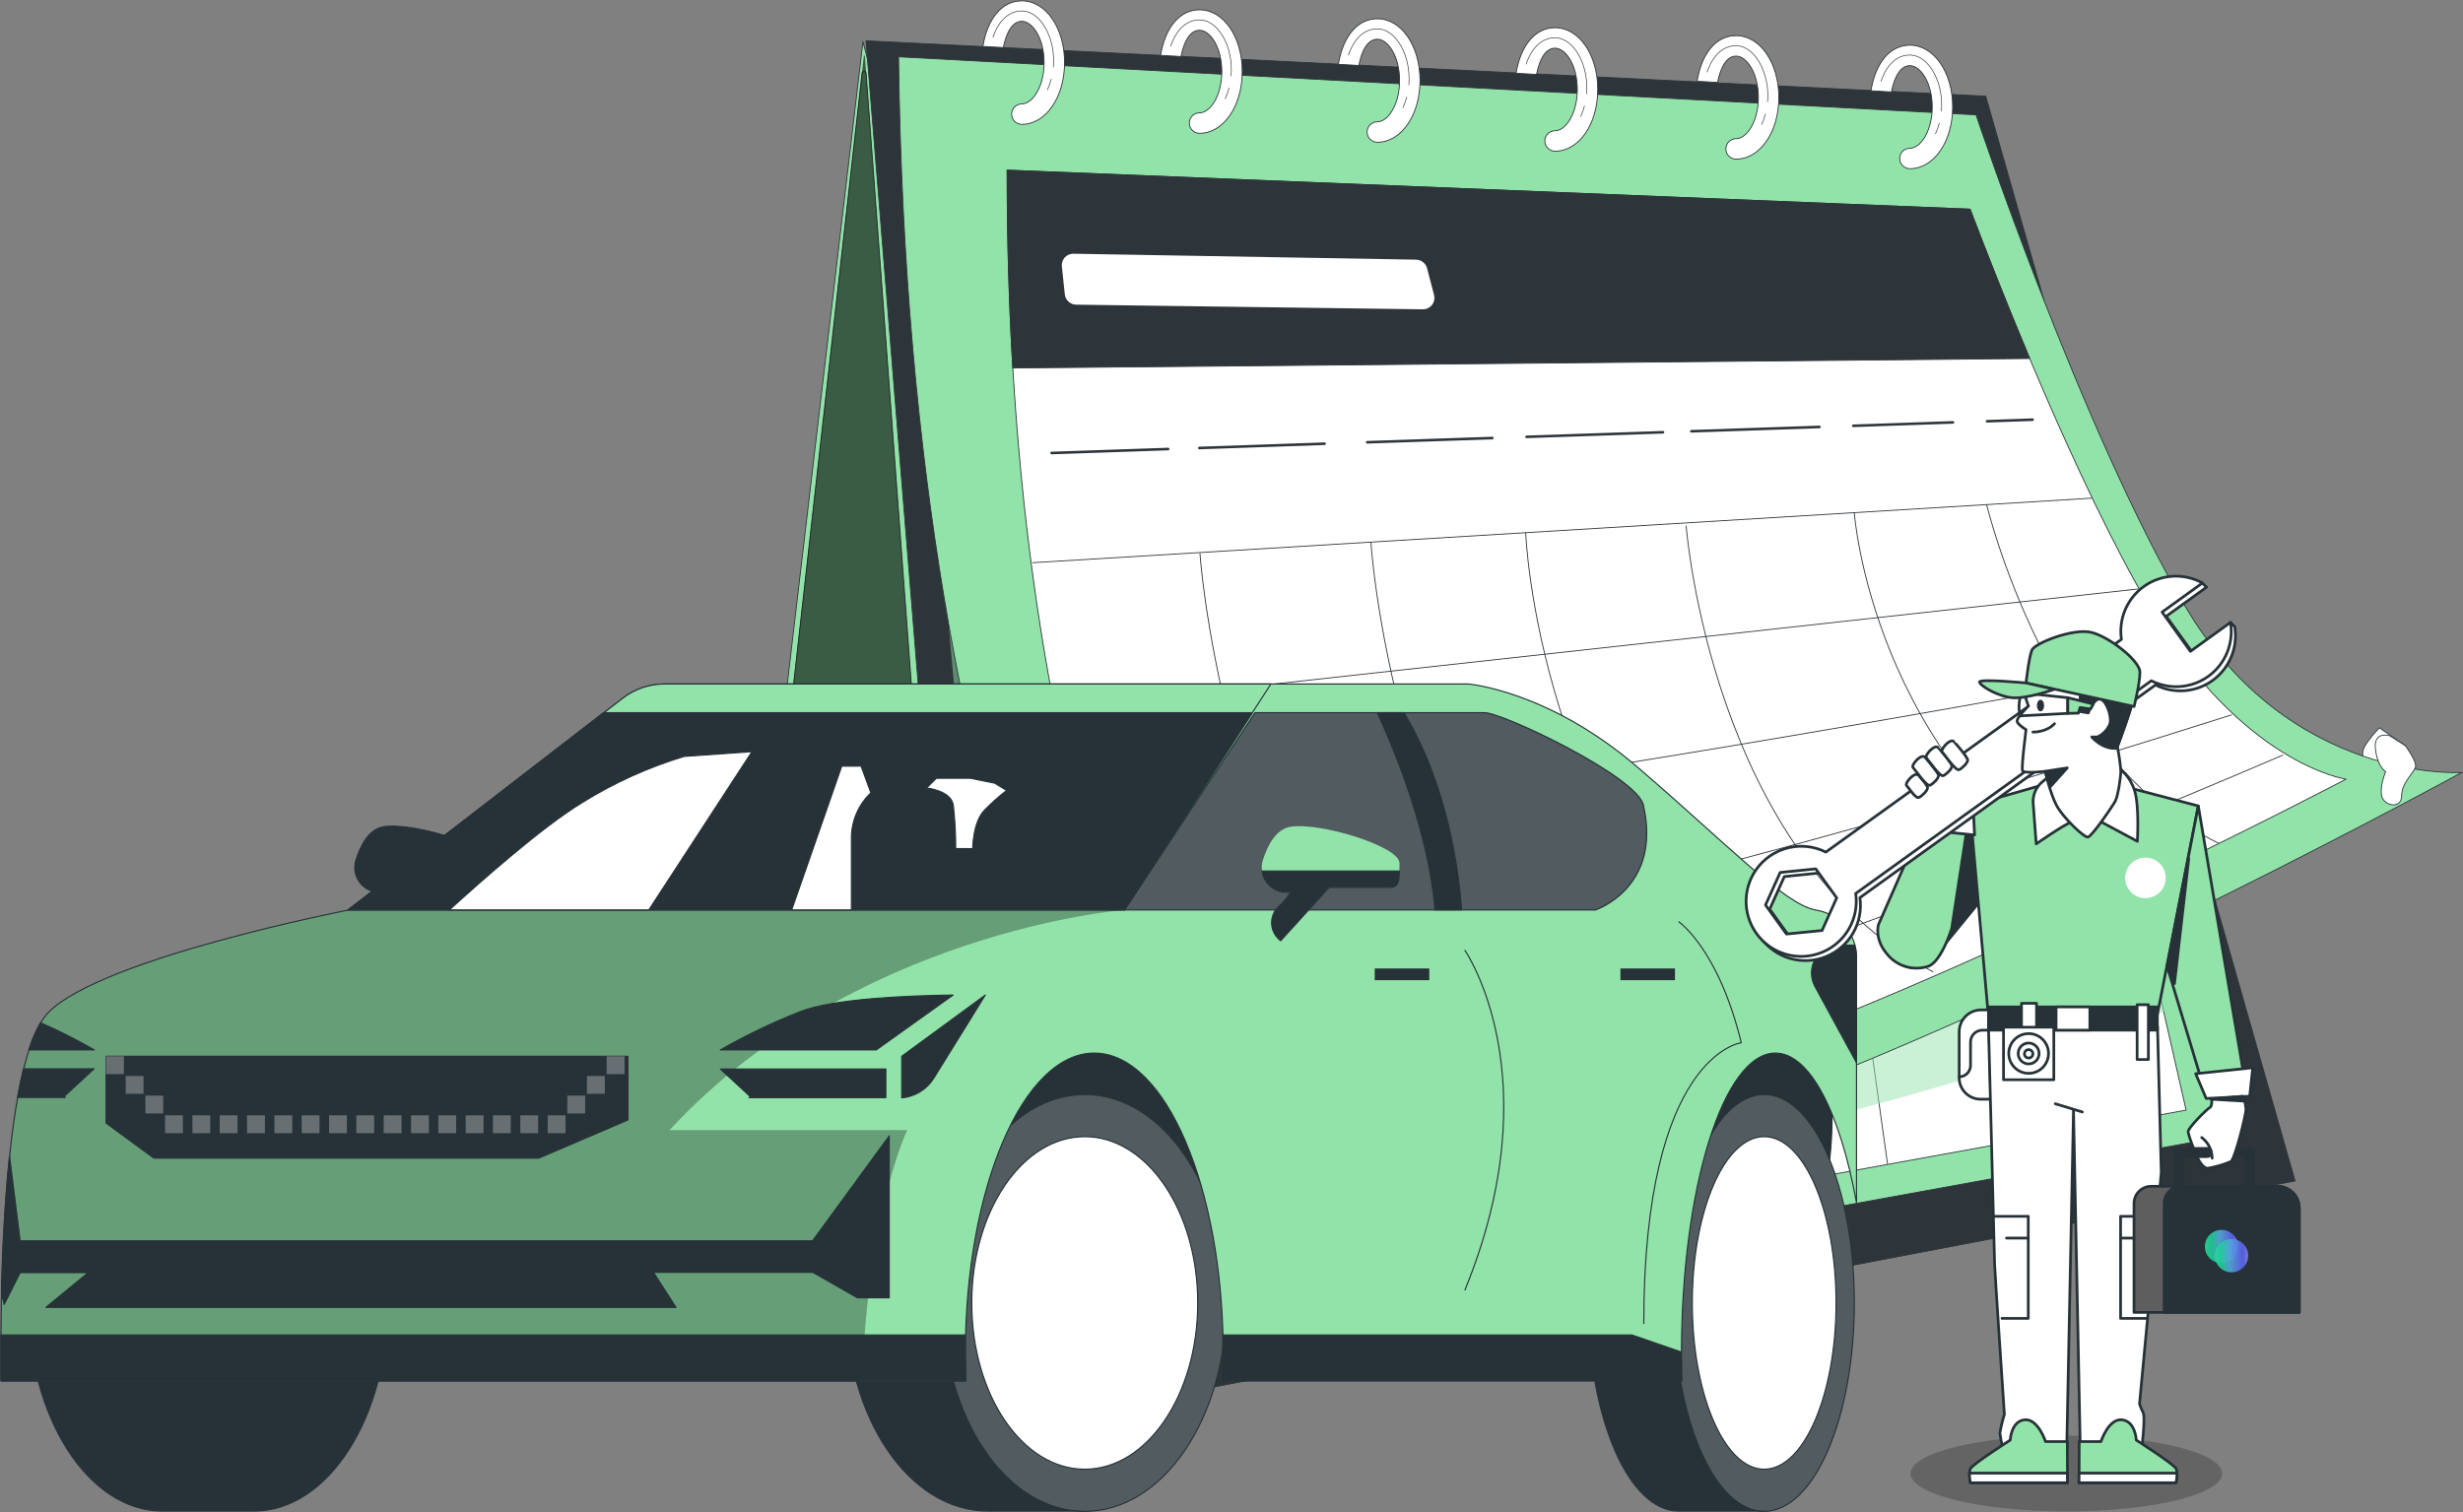 <svg width="2855" height="1753" viewBox="0 0 2855 1753" fill="none" xmlns="http://www.w3.org/2000/svg">
<rect x="0" y="0" width="2855" height="1753" fill="#808080" stroke="none"/>
<path d="M1000.29 48.192L829.069 1502.5C828.836 1504.59 829.196 1506.71 830.108 1508.61C831.019 1510.51 832.445 1512.12 834.223 1513.25C836.002 1514.38 838.062 1514.98 840.169 1515C842.276 1515.02 844.346 1514.45 846.143 1513.35L956.179 1445.64C962.711 1441.59 970.558 1440.24 978.068 1441.87C985.578 1443.49 992.163 1447.97 996.435 1454.36L1134.69 1659.9L1192.38 795.266L1000.29 48.192Z" fill="#92E3A9" stroke="#2E353A" stroke-linecap="round" stroke-linejoin="round"/>
<path d="M999.222 84.772L844.483 1466.16C844.149 1469.14 844.692 1472.15 846.046 1474.83C847.4 1477.51 849.506 1479.73 852.105 1481.23C854.705 1482.73 857.685 1483.43 860.681 1483.26C863.676 1483.09 866.557 1482.05 868.969 1480.27L949.421 1420.98C953.605 1417.88 958.377 1415.68 963.444 1414.49C968.511 1413.3 973.767 1413.16 978.889 1414.08C984.012 1415 988.894 1416.95 993.236 1419.82C997.579 1422.68 1001.29 1426.41 1004.14 1430.76L1098.29 1574.47C1099.31 1576.07 1100.84 1577.28 1102.62 1577.91C1104.41 1578.53 1106.36 1578.55 1108.15 1577.94C1109.95 1577.33 1111.49 1576.14 1112.53 1574.56C1113.56 1572.97 1114.04 1571.08 1113.88 1569.2L1003.96 84.832C1003.85 84.291 1003.56 83.806 1003.13 83.456C1002.7 83.106 1002.17 82.911 1001.62 82.904C1001.06 82.897 1000.53 83.078 1000.09 83.418C999.656 83.757 999.35 84.235 999.222 84.772V84.772Z" fill="#92E3A9" stroke="#2E353A" stroke-linecap="round" stroke-linejoin="round"/>
<path opacity="0.6" d="M1001.36 64.733L844.365 1466.04C844.03 1469.02 844.573 1472.03 845.927 1474.71C847.281 1477.39 849.387 1479.61 851.987 1481.11C854.586 1482.61 857.567 1483.32 860.562 1483.14C863.557 1482.97 866.438 1481.93 868.85 1480.15L949.302 1420.86C953.486 1417.77 958.258 1415.56 963.325 1414.37C968.392 1413.19 973.648 1413.05 978.771 1413.96C983.894 1414.88 988.776 1416.83 993.118 1419.7C997.46 1422.57 1001.17 1426.29 1004.02 1430.64L1098.17 1574.35C1099.19 1575.95 1100.72 1577.16 1102.5 1577.79C1104.29 1578.42 1106.24 1578.43 1108.03 1577.82C1109.83 1577.21 1111.37 1576.02 1112.41 1574.44C1113.45 1572.85 1113.92 1570.97 1113.76 1569.08L1002.48 64.733C1002.44 64.615 1002.37 64.511 1002.27 64.438C1002.17 64.365 1002.04 64.326 1001.92 64.326C1001.79 64.326 1001.67 64.365 1001.57 64.438C1001.47 64.511 1001.4 64.615 1001.36 64.733V64.733Z" fill="black"/>
<path d="M972.72 1413.27C978.949 1413.38 985.056 1415.01 990.512 1418.02C995.967 1421.02 1000.61 1425.32 1004.02 1430.52L1098.17 1574.24C1099.19 1575.83 1100.72 1577.04 1102.5 1577.67C1104.29 1578.3 1106.24 1578.31 1108.03 1577.7C1109.83 1577.09 1111.37 1575.9 1112.41 1574.32C1113.44 1572.73 1113.92 1570.85 1113.76 1568.96L1100.31 1387.3L970.705 1412.68C971.393 1412.81 972.068 1413.01 972.72 1413.27V1413.27Z" fill="#92E3A9" stroke="#2E353A" stroke-linecap="round" stroke-linejoin="round"/>
<path opacity="0.3" d="M972.72 1413.27C978.949 1413.38 985.056 1415.01 990.512 1418.02C995.967 1421.02 1000.61 1425.32 1004.02 1430.52L1098.17 1574.24C1099.19 1575.83 1100.72 1577.04 1102.5 1577.67C1104.29 1578.3 1106.24 1578.31 1108.03 1577.7C1109.83 1577.09 1111.37 1575.9 1112.41 1574.32C1113.44 1572.73 1113.92 1570.85 1113.76 1568.96L1100.31 1387.3L970.705 1412.68C971.393 1412.81 972.068 1413.01 972.72 1413.27V1413.27Z" fill="black"/>
<path d="M1003.79 47.303L1134.63 1659.9L2660.38 1369.16L2301.81 111.511L1003.79 47.303Z" fill="#2E353A" stroke="#2E353A" stroke-linecap="round" stroke-linejoin="round"/>
<path d="M1074.52 82.104L1164.39 1574.65L2599.14 1313.79L2296.71 154.197L1074.52 82.104Z" fill="#92E3A9" stroke="#2E353A" stroke-linecap="round" stroke-linejoin="round"/>
<path d="M1162.2 816.609L1230.44 1524.08L2534.04 1287.05L2412.92 755.306L1162.2 816.609Z" fill="white" stroke="#2E353A" stroke-linecap="round" stroke-linejoin="round"/>
<path d="M1413.81 1488.86L1392.17 1261.62" stroke="#2E353A" stroke-linecap="round" stroke-linejoin="round"/>
<path d="M1613.31 1453.7L1592.45 1264.28" stroke="#2E353A" stroke-linecap="round" stroke-linejoin="round"/>
<path d="M1808.9 1415.82L1784.54 1264.28" stroke="#2E353A" stroke-linecap="round" stroke-linejoin="round"/>
<path d="M2010.42 1381.26L1981.43 1200.61" stroke="#2E353A" stroke-linecap="round" stroke-linejoin="round"/>
<path d="M2187.92 1349.24L2163.2 1172.92" stroke="#2E353A" stroke-linecap="round" stroke-linejoin="round"/>
<path d="M2358.13 1317.76L2321.32 1105.75" stroke="#2E353A" stroke-linecap="round" stroke-linejoin="round"/>
<path d="M2758.14 843.822C2758.14 843.822 2740 862.082 2738.82 871.568C2737.63 881.054 2747.12 909.63 2747.12 909.63L2775.69 914.373L2788.26 864.691L2758.14 843.822Z" fill="white" stroke="#2E353A" stroke-linecap="round" stroke-linejoin="round"/>
<g style="mix-blend-mode:multiply" opacity="0.49">
<path d="M1081.75 494.444C1081.75 494.444 1111.87 927.89 1139.55 1085.95C1167.24 1244.01 1218.58 1480.56 1218.58 1480.56C1218.58 1480.56 2107.89 1342.9 2546.61 1157.09L2511.04 987.177L1081.75 494.444Z" fill="#92E3A9"/>
</g>
<path d="M1041.55 65.86L2290.55 133.15C2290.55 133.15 2412.15 497.468 2533.15 703.193C2654.15 908.918 2853.71 895.52 2853.71 895.52C2853.71 895.52 2396.02 1145.77 2039.53 1278.99C1668.51 1417.54 1346.76 1442.44 1346.76 1442.44C1346.76 1442.44 1053.71 1042.14 1041.55 65.86Z" fill="#92E3A9" stroke="#2E353A" stroke-linecap="round" stroke-linejoin="round"/>
<path d="M1184.55 1C1161.37 1 1144.59 21.573 1139.32 53.825L1163.03 55.129C1166.71 36.513 1174 24.715 1184.49 24.715C1196.71 24.715 1210.28 44.339 1210.28 72.559C1210.28 100.78 1196.71 120.463 1184.49 120.463C1181.35 120.463 1178.33 121.712 1176.11 123.936C1173.88 126.16 1172.64 129.176 1172.64 132.32C1172.64 135.465 1173.88 138.481 1176.11 140.705C1178.33 142.928 1181.35 144.178 1184.49 144.178C1212.24 144.178 1234 112.696 1234 72.559C1234 32.422 1212.3 1 1184.55 1Z" fill="white" stroke="#2E353A" stroke-miterlimit="10"/>
<path d="M1218.58 91.768C1217.45 95.949 1215.98 100.033 1214.2 103.981" stroke="#2E353A" stroke-width="0.75" stroke-linecap="round" stroke-linejoin="round"/>
<path d="M1151.06 43.153C1151.06 43.153 1159.95 11.02 1186.21 12.798C1206.84 14.221 1223.86 44.872 1221.01 77.658" stroke="#2E353A" stroke-width="0.75" stroke-linecap="round" stroke-linejoin="round"/>
<path d="M1390.51 11.375C1367.33 11.375 1350.56 31.948 1345.28 64.2L1368.99 65.504C1372.67 46.888 1379.96 35.09 1390.46 35.09C1402.67 35.09 1416.25 54.714 1416.25 82.934C1416.25 111.155 1402.67 130.838 1390.46 130.838C1387.31 130.838 1384.29 132.087 1382.07 134.311C1379.85 136.535 1378.6 139.551 1378.6 142.696C1378.6 145.84 1379.85 148.856 1382.07 151.08C1384.29 153.304 1387.31 154.553 1390.46 154.553C1418.2 154.553 1439.96 123.072 1439.96 82.934C1439.96 42.797 1418.32 11.375 1390.51 11.375Z" fill="white" stroke="#2E353A" stroke-miterlimit="10"/>
<path d="M1424.6 102.143C1423.47 106.324 1422 110.408 1420.22 114.356" stroke="#2E353A" stroke-width="0.75" stroke-linecap="round" stroke-linejoin="round"/>
<path d="M1357.08 53.528C1357.08 53.528 1365.97 21.395 1392.23 23.173C1412.87 24.596 1429.88 55.248 1427.04 88.033" stroke="#2E353A" stroke-width="0.75" stroke-linecap="round" stroke-linejoin="round"/>
<path d="M1596.6 21.75C1573.41 21.75 1556.64 42.323 1551.36 74.575L1575.07 75.879C1578.75 57.263 1586.04 45.465 1596.54 45.465C1608.75 45.465 1622.33 65.089 1622.33 93.309C1622.33 121.53 1608.75 141.213 1596.54 141.213C1593.39 141.213 1590.38 142.463 1588.15 144.686C1585.93 146.91 1584.68 149.926 1584.68 153.071C1584.68 156.215 1585.93 159.231 1588.15 161.455C1590.38 163.679 1593.39 164.928 1596.54 164.928C1624.28 164.928 1646.04 133.447 1646.04 93.309C1646.04 53.172 1624.34 21.75 1596.6 21.75Z" fill="white" stroke="#2E353A" stroke-miterlimit="10"/>
<path d="M1630.63 112.519C1629.49 116.7 1628.02 120.784 1626.24 124.732" stroke="#2E353A" stroke-width="0.75" stroke-linecap="round" stroke-linejoin="round"/>
<path d="M1563.1 63.903C1563.1 63.903 1571.99 31.77 1598.26 33.548C1618.89 34.971 1635.9 65.623 1633.06 98.408" stroke="#2E353A" stroke-width="0.75" stroke-linecap="round" stroke-linejoin="round"/>
<path d="M1802.62 32.126C1779.44 32.126 1762.66 52.698 1757.38 84.95L1781.1 86.254C1784.77 67.638 1792.06 55.84 1802.56 55.84C1814.77 55.84 1828.35 75.464 1828.35 103.685C1828.35 131.905 1814.77 151.589 1802.56 151.589C1799.41 151.589 1796.4 152.838 1794.17 155.061C1791.95 157.285 1790.7 160.301 1790.7 163.446C1790.7 166.591 1791.95 169.607 1794.17 171.83C1796.4 174.054 1799.41 175.303 1802.56 175.303C1830.3 175.303 1852.06 143.822 1852.06 103.685C1852.06 63.548 1830.36 32.126 1802.62 32.126Z" fill="white" stroke="#2E353A" stroke-miterlimit="10"/>
<path d="M1836.65 122.894C1835.51 127.075 1834.05 131.159 1832.26 135.107" stroke="#2E353A" stroke-width="0.75" stroke-linecap="round" stroke-linejoin="round"/>
<path d="M1769.12 74.279C1769.12 74.279 1778.01 42.145 1804.28 43.924C1824.91 45.347 1841.92 75.998 1839.08 108.783" stroke="#2E353A" stroke-width="0.75" stroke-linecap="round" stroke-linejoin="round"/>
<path d="M2012.37 41.315C1989.19 41.315 1972.41 61.888 1967.2 94.199L1990.91 95.503C1994.65 76.887 2001.94 65.03 2012.37 65.03C2024.59 65.03 2038.22 84.713 2038.22 112.934C2038.22 141.154 2024.59 160.778 2012.37 160.778C2009.23 160.778 2006.21 162.027 2003.99 164.251C2001.77 166.475 2000.52 169.491 2000.52 172.635C2000.52 175.78 2001.77 178.796 2003.99 181.02C2006.21 183.243 2009.23 184.493 2012.37 184.493C2040.18 184.493 2061.94 153.071 2061.94 112.934C2061.94 72.796 2040.18 41.315 2012.37 41.315Z" fill="white" stroke="#2E353A" stroke-miterlimit="10"/>
<path d="M2046.4 132.142C2045.28 136.307 2043.81 140.372 2042.02 144.296" stroke="#2E353A" stroke-width="0.75" stroke-linecap="round" stroke-linejoin="round"/>
<path d="M1978.88 83.527C1978.88 83.527 1987.83 51.334 2014.03 53.113C2034.73 54.536 2051.68 85.247 2048.89 118.032" stroke="#2E353A" stroke-width="0.75" stroke-linecap="round" stroke-linejoin="round"/>
<path d="M2213.89 52.402C2190.71 52.402 2173.93 72.974 2168.71 105.226L2192.43 106.59C2196.16 87.974 2203.46 76.117 2213.89 76.117C2226.1 76.117 2239.74 95.8 2239.74 123.961C2239.74 152.122 2226.1 171.865 2213.89 171.865C2210.75 171.865 2207.73 173.114 2205.51 175.338C2203.28 177.561 2202.03 180.577 2202.03 183.722C2202.03 186.867 2203.28 189.883 2205.51 192.106C2207.73 194.33 2210.75 195.579 2213.89 195.579C2241.7 195.579 2263.45 164.098 2263.45 123.961C2263.45 83.824 2241.7 52.402 2213.89 52.402Z" fill="white" stroke="#2E353A" stroke-miterlimit="10"/>
<path d="M2247.92 142.873C2246.8 147.06 2245.34 151.146 2243.53 155.086" stroke="#2E353A" stroke-width="0.75" stroke-linecap="round" stroke-linejoin="round"/>
<path d="M2180.39 94.317C2180.39 94.317 2189.35 62.125 2215.55 63.903C2236.24 65.326 2253.2 95.978 2250.41 128.763" stroke="#2E353A" stroke-width="0.75" stroke-linecap="round" stroke-linejoin="round"/>
<path d="M2788.26 864.631C2788.26 864.631 2800.12 880.876 2800.12 887.812C2800.12 894.749 2783.87 906.369 2783.87 922.554C2783.87 938.74 2763 934.412 2760.69 922.554C2758.38 910.697 2765.32 894.749 2765.32 894.749C2765.32 894.749 2755.65 888.82 2753.46 867.951C2751.27 847.082 2770.06 853.011 2770.06 853.011L2788.26 864.631Z" fill="white" stroke="#2E353A" stroke-linecap="round" stroke-linejoin="round"/>
<path d="M2491.83 704.142C2405.92 558.059 2315.69 327.374 2283.61 242.475L1167.42 197.239C1166.71 1022.22 1416.42 1363.06 1416.42 1363.06C1416.42 1363.06 1700.7 1341.06 2028.56 1218.57C2343.61 1100.89 2719.37 903.346 2719.37 903.346C2719.37 903.346 2598.72 885.974 2491.83 704.142Z" fill="white" stroke="#2E353A" stroke-linecap="round" stroke-linejoin="round"/>
<path d="M2283.61 242.475L1167.42 197.239C1167.42 278.403 1169.73 354.765 1174 426.679L2352.74 415.652C2322.21 342.907 2297.6 279.174 2283.61 242.475Z" fill="#2E353A" stroke="#2E353A" stroke-linecap="round" stroke-linejoin="round"/>
<path d="M2303.35 488.397L2356.12 486.559" stroke="#2E353A" stroke-width="3" stroke-linecap="round" stroke-linejoin="round"/>
<path d="M2148.26 493.674L2263.81 489.701" stroke="#2E353A" stroke-width="3" stroke-linecap="round" stroke-linejoin="round"/>
<path d="M1960.5 500.017L2109.01 494.978" stroke="#2E353A" stroke-width="3" stroke-linecap="round" stroke-linejoin="round"/>
<path d="M1769.48 506.479L1927.71 501.144" stroke="#2E353A" stroke-width="3" stroke-linecap="round" stroke-linejoin="round"/>
<path d="M1584.8 512.764L1729.87 507.843" stroke="#2E353A" stroke-width="3" stroke-linecap="round" stroke-linejoin="round"/>
<path d="M1390.22 519.404L1535.41 514.424" stroke="#2E353A" stroke-width="3" stroke-linecap="round" stroke-linejoin="round"/>
<path d="M1218.94 525.214L1354.05 520.59" stroke="#2E353A" stroke-width="3" stroke-linecap="round" stroke-linejoin="round"/>
<path d="M1196.94 652.384L2424.95 577.564" stroke="#2E353A" stroke-linecap="round" stroke-linejoin="round"/>
<path d="M1390.99 641.831C1390.99 641.831 1411.15 968.383 1626.42 1330.86" stroke="#2E353A" stroke-linecap="round" stroke-linejoin="round"/>
<path d="M1589.13 628.729C1589.13 628.729 1611.83 1002.24 1847.85 1275.73" stroke="#2E353A" stroke-linecap="round" stroke-linejoin="round"/>
<path d="M1768.53 617.702C1768.53 617.702 1780.39 961.565 2045.69 1208.67" stroke="#2E353A" stroke-linecap="round" stroke-linejoin="round"/>
<path d="M1954.51 609.698C1954.51 609.698 1983.8 991.979 2240.57 1126.62" stroke="#2E353A" stroke-linecap="round" stroke-linejoin="round"/>
<path d="M2149.39 594.343C2149.39 594.343 2170.02 883.484 2432.66 1041.84" stroke="#2E353A" stroke-linecap="round" stroke-linejoin="round"/>
<path d="M2302.82 584.975C2302.82 584.975 2373.49 881.409 2571.21 977.395" stroke="#2E353A" stroke-linecap="round" stroke-linejoin="round"/>
<path d="M1223.86 820.818L2478.13 682.858" stroke="#2E353A" stroke-linecap="round" stroke-linejoin="round"/>
<path d="M1256.59 968.383C1256.59 968.383 1524.38 957.889 2536.47 771.373" stroke="#2E353A" stroke-linecap="round" stroke-linejoin="round"/>
<path d="M1303.84 1124.6C1303.84 1124.6 1564.7 1154.25 2586.69 828.822" stroke="#2E353A" stroke-linecap="round" stroke-linejoin="round"/>
<path d="M1360.28 1260.9C1360.28 1260.9 1577.74 1332.94 2645.97 875.54" stroke="#2E353A" stroke-linecap="round" stroke-linejoin="round"/>
<path d="M1649.54 358.618L1247.46 353.223C1244.2 353.174 1241.07 351.946 1238.65 349.765C1236.23 347.585 1234.68 344.6 1234.29 341.366L1230.86 308.876C1230.65 307.007 1230.85 305.115 1231.44 303.328C1232.02 301.54 1232.98 299.897 1234.24 298.507C1235.51 297.117 1237.06 296.012 1238.78 295.265C1240.51 294.518 1242.37 294.146 1244.25 294.173L1641.48 301.051C1644.41 301.102 1647.25 302.116 1649.55 303.937C1651.85 305.758 1653.5 308.285 1654.22 311.129L1662.29 342.018C1662.79 343.971 1662.84 346.014 1662.44 347.99C1662.04 349.967 1661.19 351.826 1659.96 353.426C1658.73 355.026 1657.15 356.326 1655.35 357.225C1653.54 358.125 1651.56 358.601 1649.54 358.618V358.618Z" fill="white"/>
<path d="M444.421 1034.44H439.867C435.335 1034.44 430.868 1033.37 426.832 1031.31C422.797 1029.25 419.307 1026.26 416.649 1022.59C413.991 1018.92 412.24 1014.67 411.541 1010.19C410.842 1005.72 411.214 1001.14 412.627 996.832C418.362 979.122 428.06 961.243 444.421 958.545C478.154 952.894 570.919 981.061 570.919 1000.71C570.919 1020.36 570.919 1028.79 559.619 1028.79H489.37L433.12 1090.69L431.939 1089.68C429.034 1087.25 426.697 1084.21 425.093 1080.78C423.49 1077.35 422.658 1073.61 422.658 1069.82C422.658 1066.03 423.49 1062.29 425.093 1058.86C426.697 1055.43 429.034 1052.39 431.939 1049.96C436.956 1045.54 441.177 1040.29 444.421 1034.44Z" fill="#263238" stroke="#263238" stroke-width="1.318" stroke-linecap="round" stroke-linejoin="round"/>
<path d="M1079.7 1557.3H2013C2013 1557.3 2147.93 1467.32 2119.77 1231.19C2091.6 995.061 1939.89 1152.51 1883.64 1309.96H1467.62C1467.62 1309.96 1377.64 1129.99 1231.49 1152.51C1085.35 1175.03 1079.7 1557.3 1079.7 1557.3Z" fill="#263238" stroke="#263238" stroke-width="1.318" stroke-linecap="round" stroke-linejoin="round"/>
<path d="M1309 1510.58C1309 1441.18 1289.18 1378.77 1257.38 1334.67V1268.89H1144.88C1054.14 1268.89 980.689 1377.09 980.689 1510.58C980.689 1644.08 1054.14 1751.86 1144.88 1751.86H1257.38V1686.08C1289.18 1642.23 1309 1579.91 1309 1510.58Z" fill="#263238" stroke="#263238" stroke-width="1.318" stroke-linecap="round" stroke-linejoin="round"/>
<path d="M1257.38 1752.2C1348.07 1752.2 1421.58 1644.02 1421.58 1510.58C1421.58 1377.15 1348.07 1268.97 1257.38 1268.97C1166.7 1268.97 1093.19 1377.15 1093.19 1510.58C1093.19 1644.02 1166.7 1752.2 1257.38 1752.2Z" fill="#263238"/>
<path opacity="0.2" d="M1257.38 1752.2C1348.07 1752.2 1421.58 1644.02 1421.58 1510.58C1421.58 1377.15 1348.07 1268.97 1257.38 1268.97C1166.7 1268.97 1093.19 1377.15 1093.19 1510.58C1093.19 1644.02 1166.7 1752.2 1257.38 1752.2Z" fill="white"/>
<path d="M1257.38 1752.2C1348.07 1752.2 1421.58 1644.02 1421.58 1510.58C1421.58 1377.15 1348.07 1268.97 1257.38 1268.97C1166.7 1268.97 1093.19 1377.15 1093.19 1510.58C1093.19 1644.02 1166.7 1752.2 1257.38 1752.2Z" stroke="#263238" stroke-width="1.318" stroke-linecap="round" stroke-linejoin="round"/>
<path d="M294.814 1268.89H188.134C102.452 1268.89 32.962 1377.09 32.962 1510.58C32.962 1644.08 102.789 1751.86 188.134 1751.86H294.477C380.158 1751.86 449.648 1643.66 449.648 1510.25C449.648 1376.83 380.496 1268.89 294.814 1268.89Z" fill="#263238" stroke="#263238" stroke-width="1.318" stroke-linecap="round" stroke-linejoin="round"/>
<path d="M1257.38 1703.37C1329.72 1703.37 1388.35 1617.06 1388.35 1510.58C1388.35 1404.11 1329.72 1317.8 1257.38 1317.8C1185.05 1317.8 1126.42 1404.11 1126.42 1510.58C1126.42 1617.06 1185.05 1703.37 1257.38 1703.37Z" fill="white" stroke="#263238" stroke-width="1.318" stroke-linecap="round" stroke-linejoin="round"/>
<path d="M2077.86 1510.58C2077.86 1441.18 2065.21 1378.77 2044.97 1334.67V1268.89H1945.62C1887.94 1268.89 1841.13 1377.09 1841.13 1510.58C1841.13 1644.08 1887.94 1751.86 1945.62 1751.86H2044.97V1686.08C2065.21 1642.23 2077.86 1579.91 2077.86 1510.58Z" fill="#263238" stroke="#263238" stroke-width="1.318" stroke-linecap="round" stroke-linejoin="round"/>
<path d="M2044.96 1752.2C2102.67 1752.2 2149.45 1644.02 2149.45 1510.58C2149.45 1377.15 2102.67 1268.97 2044.96 1268.97C1987.26 1268.97 1940.48 1377.15 1940.48 1510.58C1940.48 1644.02 1987.26 1752.2 2044.96 1752.2Z" fill="#263238"/>
<path opacity="0.2" d="M2044.96 1752.2C2102.67 1752.2 2149.45 1644.02 2149.45 1510.58C2149.45 1377.15 2102.67 1268.97 2044.96 1268.97C1987.26 1268.97 1940.48 1377.15 1940.48 1510.58C1940.48 1644.02 1987.26 1752.2 2044.96 1752.2Z" fill="white"/>
<path d="M2044.96 1752.2C2102.67 1752.2 2149.45 1644.02 2149.45 1510.58C2149.45 1377.15 2102.67 1268.97 2044.96 1268.97C1987.26 1268.97 1940.48 1377.15 1940.48 1510.58C1940.48 1644.02 1987.26 1752.2 2044.96 1752.2Z" stroke="#263238" stroke-width="1.318" stroke-linecap="round" stroke-linejoin="round"/>
<path d="M2044.96 1703.37C2090.98 1703.37 2128.28 1617.06 2128.28 1510.58C2128.28 1404.11 2090.98 1317.8 2044.96 1317.8C1998.95 1317.8 1961.64 1404.11 1961.64 1510.58C1961.64 1617.06 1998.95 1703.37 2044.96 1703.37Z" fill="white" stroke="#263238" stroke-width="1.318" stroke-linecap="round" stroke-linejoin="round"/>
<path d="M1118.99 1569.53C1118.99 1377 1185.95 1220.9 1268.43 1220.9C1350.91 1220.9 1417.87 1377 1417.87 1569.53C1417.87 1580.16 1417.87 1590.62 1417.19 1600.9H1949.58C1949.25 1590.62 1949.08 1580.16 1949.08 1569.53C1949.08 1377 1997.82 1220.9 2057.95 1220.9C2098.09 1220.9 2133.18 1290.65 2151.98 1394.37V1110.01C2151.98 1097.04 2147.45 1084.49 2139.16 1074.52C2130.87 1064.56 2119.36 1057.81 2106.61 1055.44L2104.08 1054.94C2067.14 1047.52 2000.77 977.435 1897.47 888.886C1794.16 800.337 1701.9 793 1701.9 793H770.027C752.385 793.069 735.267 799.003 721.367 809.866L403.518 1055.19C403.518 1055.19 119.402 1110.51 56.659 1173.26C-6.084 1236 1.337 1601.16 1.337 1601.16H1119.67C1119.25 1590.62 1118.99 1580.16 1118.99 1569.53Z" fill="#92E3A9"/>
<path opacity="0.3" d="M1303.51 1054.94L1352.85 793H770.026C752.384 793.069 735.266 799.003 721.366 809.866L403.517 1055.19C403.517 1055.19 119.402 1110.51 56.658 1173.26C-6.085 1236 1.336 1601.16 1.336 1601.16H999.157C1006.41 1403.99 1051.61 1310.21 1051.61 1310.21H776.098C989.712 1079.39 1303.51 1054.94 1303.51 1054.94Z" fill="black"/>
<path d="M1118.99 1569.53C1118.99 1377 1185.95 1220.9 1268.43 1220.9C1350.91 1220.9 1417.87 1377 1417.87 1569.53C1417.87 1580.16 1417.87 1590.62 1417.19 1600.9H1949.58C1949.25 1590.62 1949.08 1580.16 1949.08 1569.53C1949.08 1377 1997.82 1220.9 2057.95 1220.9C2098.09 1220.9 2133.18 1290.65 2151.98 1394.37V1110.01C2151.98 1097.04 2147.45 1084.49 2139.16 1074.52C2130.87 1064.56 2119.36 1057.81 2106.61 1055.44L2104.08 1054.94C2067.14 1047.52 2000.77 977.435 1897.47 888.886C1794.16 800.337 1701.9 793 1701.9 793H770.027C752.385 793.069 735.267 799.003 721.367 809.866L403.518 1055.19C403.518 1055.19 119.402 1110.51 56.659 1173.26C-6.084 1236 1.337 1601.16 1.337 1601.16H1119.67C1119.25 1590.62 1118.99 1580.16 1118.99 1569.53Z" stroke="#263238" stroke-width="1.318" stroke-linecap="round" stroke-linejoin="round"/>
<path d="M1473.19 793H770.027C752.385 793.069 735.267 799.003 721.367 809.866L403.518 1055.19H1303.51L1473.19 793Z" fill="#92E3A9" stroke="#263238" stroke-width="1.318" stroke-linecap="round" stroke-linejoin="round"/>
<path d="M1104.83 1153.61C1054.23 1154.28 965.594 1157.65 927.223 1173C895.429 1185.49 864.593 1200.28 834.963 1217.28H1015.69L1104.83 1153.61Z" fill="#263238" stroke="#263238" stroke-width="1.318" stroke-linecap="round" stroke-linejoin="round"/>
<path d="M1026.82 1272.6V1239.37H834.963L869.708 1271.42C869.156 1271.75 868.647 1272.14 868.19 1272.6H1026.82Z" fill="#263238" stroke="#263238" stroke-width="1.318" stroke-linecap="round" stroke-linejoin="round"/>
<path d="M1045.2 1224.61V1272.85C1052.67 1272.2 1059.89 1269.84 1066.29 1265.95C1072.7 1262.06 1078.12 1256.75 1082.14 1250.42C1100.61 1220.9 1142.1 1153.61 1142.1 1153.61L1045.2 1224.61Z" fill="#263238" stroke="#263238" stroke-width="1.318" stroke-linecap="round" stroke-linejoin="round"/>
<path d="M74.369 1271.16L109.114 1239.12H27.227C24.697 1249.49 22.336 1260.62 20.312 1272.35H75.887C75.414 1271.91 74.906 1271.52 74.369 1271.16V1271.16Z" fill="#263238" stroke="#263238" stroke-width="1.318" stroke-linecap="round" stroke-linejoin="round"/>
<path d="M46.961 1185.74C41.307 1195.72 36.782 1206.29 33.468 1217.28H109.367C89.156 1205.63 68.323 1195.1 46.961 1185.74V1185.74Z" fill="#263238" stroke="#263238" stroke-width="1.318" stroke-linecap="round" stroke-linejoin="round"/>
<path d="M1303.51 1054.94H1849.48C1849.48 1054.94 1926.98 1029.13 1904.8 933.161C1897.3 900.608 1742.46 826.227 1720.37 826.227H1454.72L1303.51 1054.94Z" fill="#263238"/>
<path opacity="0.2" d="M1303.51 1054.94H1849.48C1849.48 1054.94 1926.98 1029.13 1904.8 933.161C1897.3 900.608 1742.46 826.227 1720.37 826.227H1454.72L1303.51 1054.94Z" fill="white" stroke="#263238" stroke-width="1.318" stroke-linecap="round" stroke-linejoin="round"/>
<path d="M1303.51 1054.94H1849.48C1849.48 1054.94 1926.98 1029.13 1904.8 933.161C1897.3 900.608 1742.46 826.227 1720.37 826.227H1454.72L1303.51 1054.94Z" stroke="#263238" stroke-width="1.318" stroke-linecap="round" stroke-linejoin="round"/>
<path d="M699.694 826.227L403.265 1054.94H1303.51L1451.69 826.227H699.694Z" fill="#263238" stroke="#263238" stroke-width="1.318" stroke-linecap="round" stroke-linejoin="round"/>
<path d="M122.944 1224.61V1302.12L178.266 1342.68H624.638L727.945 1298.4V1224.61H122.944Z" fill="#263238" stroke="#263238" stroke-width="1.318" stroke-linecap="round" stroke-linejoin="round"/>
<path opacity="0.3" d="M143.606 1224.61H122.944V1245.27H143.606V1224.61Z" fill="white"/>
<path opacity="0.3" d="M166.377 1247.47H145.715V1268.13H166.377V1247.47Z" fill="white"/>
<path opacity="0.3" d="M189.23 1270.24H168.568V1290.9H189.23V1270.24Z" fill="white"/>
<path opacity="0.3" d="M212 1293.09H191.338V1313.75H212V1293.09Z" fill="white"/>
<path opacity="0.3" d="M723.898 1224.61H703.236V1245.27H723.898V1224.61Z" fill="white"/>
<path opacity="0.3" d="M701.043 1247.47H680.381V1268.13H701.043V1247.47Z" fill="white"/>
<path opacity="0.3" d="M678.273 1270.24H657.612V1290.9H678.273V1270.24Z" fill="white"/>
<path opacity="0.3" d="M655.503 1293.09H634.841V1313.75H655.503V1293.09Z" fill="white"/>
<path opacity="0.3" d="M243.709 1293.09H223.047V1313.75H243.709V1293.09Z" fill="white"/>
<path opacity="0.3" d="M275.332 1293.09H254.671V1313.75H275.332V1293.09Z" fill="white"/>
<path opacity="0.3" d="M307.042 1293.09H286.381V1313.75H307.042V1293.09Z" fill="white"/>
<path opacity="0.3" d="M338.751 1293.09H318.09V1313.75H338.751V1293.09Z" fill="white"/>
<path opacity="0.3" d="M370.376 1293.09H349.715V1313.75H370.376V1293.09Z" fill="white"/>
<path opacity="0.3" d="M402.085 1293.09H381.424V1313.75H402.085V1293.09Z" fill="white"/>
<path opacity="0.3" d="M433.71 1293.09H413.048V1313.75H433.71V1293.09Z" fill="white"/>
<path opacity="0.3" d="M465.419 1293.09H444.758V1313.75H465.419V1293.09Z" fill="white"/>
<path opacity="0.3" d="M497.128 1293.09H476.466V1313.75H497.128V1293.09Z" fill="white"/>
<path opacity="0.3" d="M528.752 1293.09H508.091V1313.75H528.752V1293.09Z" fill="white"/>
<path opacity="0.3" d="M560.46 1293.09H539.799V1313.75H560.46V1293.09Z" fill="white"/>
<path opacity="0.3" d="M592.085 1293.09H571.424V1313.75H592.085V1293.09Z" fill="white"/>
<path opacity="0.3" d="M623.795 1293.09H603.134V1313.75H623.795V1293.09Z" fill="white"/>
<path d="M941.896 1438.56H23.348L11.035 1340.15C5.385 1394.29 2.602 1451.89 1.674 1499.28L4.879 1512.36L23.348 1475.5H102.114L53.201 1515.73H783.605L757.546 1475.17H942.234L993.929 1504.68H1030.78V1316.87L941.896 1438.56Z" fill="#263238" stroke="#263238" stroke-width="1.318" stroke-linecap="round" stroke-linejoin="round"/>
<path d="M1495.71 1034.44H1491.15C1486.63 1034.43 1482.17 1033.35 1478.15 1031.28C1474.12 1029.21 1470.64 1026.22 1468 1022.55C1465.35 1018.89 1463.6 1014.64 1462.91 1010.17C1462.22 1005.7 1462.59 1001.13 1464 996.832C1469.65 979.122 1479.43 961.243 1495.71 958.545C1529.44 952.894 1622.21 981.061 1622.21 1000.71C1622.21 1020.36 1622.21 1028.79 1610.99 1028.79H1540.74L1484.49 1090.69L1483.31 1089.68C1480.41 1087.25 1478.07 1084.21 1476.47 1080.78C1474.86 1077.35 1474.03 1073.61 1474.03 1069.82C1474.03 1066.03 1474.86 1062.29 1476.47 1058.86C1478.07 1055.43 1480.41 1052.39 1483.31 1049.96C1488.3 1045.54 1492.49 1040.29 1495.71 1034.44V1034.44Z" fill="#92E3A9"/>
<path d="M1663.36 1054.94H1694.23C1690.94 1009.65 1678.03 909.969 1627.35 826.227H1596.49C1614.28 864.767 1656.45 964.195 1663.36 1054.94Z" fill="#263238" stroke="#263238" stroke-width="1.318" stroke-linecap="round" stroke-linejoin="round"/>
<path d="M998.146 888.296L1009.45 919.161C995.559 932.396 987.465 950.584 986.93 969.761V1054.94H917.693L975.714 888.296H998.146ZM674.9 930.462C627.421 959.388 555.738 1023.23 520.909 1054.94H752.064L871.647 871.429L792.965 876.995C751.443 889.581 711.749 907.556 674.9 930.462V930.462ZM1152.81 907.945L1124.64 902.295H1085.35L1074.05 913.595C1074.05 913.595 1102.21 916.378 1105 933.245C1106.91 950.042 1107.84 966.938 1107.78 983.844H1127.51C1127.51 983.844 1127.51 952.894 1141.51 938.895C1149.46 930.861 1157.91 923.34 1166.81 916.378L1152.81 907.945Z" fill="white" stroke="#263238" stroke-width="1.318" stroke-linecap="round" stroke-linejoin="round"/>
<path d="M1483.31 1089.68L1484.49 1090.69L1540.74 1028.79H1610.99C1620.27 1028.79 1621.87 1022.97 1622.12 1009.82H1462.9C1463.86 1016.64 1467.24 1022.88 1472.43 1027.41C1477.62 1031.93 1484.27 1034.43 1491.15 1034.44H1495.71C1492.47 1040.29 1488.25 1045.54 1483.23 1049.96C1480.33 1052.4 1478 1055.44 1476.4 1058.87C1474.8 1062.31 1473.98 1066.05 1473.99 1069.84C1474 1073.63 1474.83 1077.37 1476.45 1080.8C1478.06 1084.22 1480.4 1087.26 1483.31 1089.68V1089.68Z" fill="#263238" stroke="#263238" stroke-width="1.318" stroke-linecap="round" stroke-linejoin="round"/>
<path d="M1656.78 1122.82H1593.53V1136.4H1656.78V1122.82Z" fill="#263238"/>
<path d="M1941.57 1122.82H1878.32V1136.4H1941.57V1122.82Z" fill="#263238"/>
<path d="M1946.04 1068.77C1946.04 1068.77 1991.84 1099.89 2018.4 1208.93C2018.4 1208.93 1905.4 1222.42 1905.4 1534.37" stroke="#263238" stroke-width="1.318" stroke-linecap="round" stroke-linejoin="round"/>
<path d="M1891.65 1547.69H1417.53C1417.53 1554.94 1417.53 1562.2 1417.53 1569.53C1417.53 1580.16 1417.53 1590.62 1416.86 1600.9H1949.25C1948.91 1590.62 1948.74 1580.16 1948.74 1569.53V1567.42L1891.65 1547.69Z" fill="#263238" stroke="#263238" stroke-width="1.318" stroke-linecap="round" stroke-linejoin="round"/>
<path d="M1119 1569.53C1119 1562.2 1119 1554.94 1119 1547.69H1C1 1580.16 1 1600.9 1 1600.9H1119.67C1119.25 1590.62 1119 1580.16 1119 1569.53Z" fill="#263238" stroke="#263238" stroke-width="1.318" stroke-linecap="round" stroke-linejoin="round"/>
<path d="M2132.16 1095.75C2126.55 1095.75 2121.02 1097.22 2116.14 1100C2111.26 1102.78 2107.18 1106.78 2104.32 1111.61C2101.45 1116.45 2099.89 1121.94 2099.79 1127.56C2099.69 1133.18 2101.05 1138.72 2103.74 1143.65L2151.98 1232.2V1110.01C2151.92 1105.19 2151.24 1100.4 2149.96 1095.75H2132.16Z" fill="#263238" stroke="#263238" stroke-width="1.318" stroke-linecap="round" stroke-linejoin="round"/>
<path d="M1698.11 1101.91C1698.11 1101.91 1799.3 1248.06 1698.11 1495.49" stroke="#263238" stroke-width="1.318" stroke-linecap="round" stroke-linejoin="round"/>
<path opacity="0.22" d="M2395.25 1752.23C2494.99 1752.23 2575.84 1732.57 2575.84 1708.31C2575.84 1684.06 2494.99 1664.4 2395.25 1664.4C2295.51 1664.4 2214.65 1684.06 2214.65 1708.31C2214.65 1732.57 2295.51 1752.23 2395.25 1752.23Z" fill="black"/>
<path d="M2283.22 934.185L2188.37 1069.94C2188.37 1069.94 2174.43 1093.42 2197.95 1113.43C2221.46 1133.44 2240.51 1111.69 2240.51 1111.69L2298.8 1040.36L2297.06 955.221L2283.22 934.185Z" fill="#263238" stroke="#263238" stroke-width="3.162" stroke-linecap="round" stroke-linejoin="round"/>
<path d="M2374.56 908.077L2283.22 934.185L2304.75 1177.18H2500.53L2548.17 934.398L2443.74 907.013L2386.98 908.964L2374.56 908.077Z" fill="#92E3A9" stroke="#263238" stroke-width="3.162" stroke-linecap="round" stroke-linejoin="round"/>
<path d="M2510.43 1017.8C2510.43 1022.45 2509.05 1026.99 2506.46 1030.86C2503.88 1034.73 2500.21 1037.74 2495.91 1039.52C2491.61 1041.3 2486.88 1041.77 2482.32 1040.86C2477.76 1039.95 2473.57 1037.71 2470.28 1034.43C2466.99 1031.14 2464.75 1026.95 2463.84 1022.38C2462.94 1017.82 2463.4 1013.09 2465.18 1008.8C2466.96 1004.5 2469.98 1000.82 2473.84 998.24C2477.71 995.656 2482.26 994.277 2486.91 994.277C2493.15 994.277 2499.13 996.754 2503.54 1001.17C2507.95 1005.58 2510.43 1011.56 2510.43 1017.8V1017.8Z" fill="white"/>
<path d="M2262.33 1076.29L2282.83 941.989C2282.83 941.989 2232.92 940.535 2232.25 944.827C2231.57 949.119 2177.34 1072.21 2177.34 1072.21C2177.34 1072.21 2172.62 1088.53 2186.88 1105.45C2192.34 1112.52 2199.84 1117.75 2208.36 1120.44C2216.88 1123.13 2226.02 1123.14 2234.55 1120.49C2250.16 1116.09 2262.33 1076.29 2262.33 1076.29Z" fill="#92E3A9" stroke="#263238" stroke-width="3.162" stroke-linecap="round" stroke-linejoin="round"/>
<path d="M2217.56 960.826L2288.83 968.062L2287.05 932.128L2228.06 929.255L2217.56 960.826Z" fill="white" stroke="#263238" stroke-width="3.162" stroke-linecap="round" stroke-linejoin="round"/>
<path d="M2463.96 746.072L2121.29 992.751C2108.51 986.358 2093.97 984.433 2079.97 987.283C2065.97 990.134 2053.33 997.595 2044.08 1008.47C2034.82 1019.35 2029.48 1033.02 2028.91 1047.3C2028.34 1061.57 2032.57 1075.62 2040.93 1087.21C2049.28 1098.79 2061.28 1107.24 2075.01 1111.2C2088.73 1115.16 2103.39 1114.4 2116.63 1109.05C2129.87 1103.7 2140.94 1094.06 2148.06 1081.68C2155.18 1069.3 2157.95 1054.88 2155.91 1040.75L2498.58 794.103C2509.12 799.43 2520.93 801.729 2532.7 800.745C2544.47 799.762 2555.73 795.534 2565.24 788.531C2574.75 781.529 2582.13 772.026 2586.56 761.08C2591 750.134 2592.31 738.173 2590.35 726.527L2585.49 721.667L2543.91 760.013L2510.99 714.501L2557.78 680.766C2556.04 679.287 2554.43 677.661 2552.96 675.907C2552.96 675.907 2509.26 670.976 2489.71 685.165C2480.27 691.999 2472.87 701.288 2468.33 712.025C2463.79 722.762 2462.28 734.536 2463.96 746.072V746.072ZM2075.6 1087.75L2051.33 1054.08L2068.36 1016.27L2109.62 1012.08L2133.88 1045.71L2116.89 1083.53L2075.6 1087.75Z" fill="white" stroke="#263238" stroke-width="3.162" stroke-linecap="round" stroke-linejoin="round"/>
<path d="M2459.1 741.248L2116.43 987.891C2103.65 981.498 2089.11 979.573 2075.11 982.424C2061.11 985.274 2048.48 992.736 2039.22 1003.61C2029.96 1014.49 2024.62 1028.16 2024.05 1042.44C2023.48 1056.71 2027.71 1070.76 2036.07 1082.35C2044.42 1093.93 2056.42 1102.38 2070.15 1106.34C2083.87 1110.3 2098.53 1109.54 2111.77 1104.19C2125.02 1098.84 2136.08 1089.2 2143.2 1076.82C2150.32 1064.44 2153.09 1050.02 2151.05 1035.89L2493.72 789.243C2504.26 794.57 2516.07 796.869 2527.84 795.886C2539.61 794.902 2550.87 790.674 2560.38 783.672C2569.89 776.669 2577.27 767.166 2581.7 756.22C2586.14 745.274 2587.45 733.313 2585.49 721.667L2539.02 755.189L2506.21 709.641L2552.99 675.907C2542.57 670.172 2530.75 667.464 2518.87 668.088C2506.99 668.711 2495.52 672.641 2485.76 679.435C2475.99 686.228 2468.32 695.615 2463.6 706.537C2458.88 717.458 2457.31 729.481 2459.06 741.248H2459.1ZM2070.77 1082.89L2046.51 1049.26L2063.5 1011.52L2104.76 1007.33L2129.02 1040.96L2112.03 1078.81L2070.77 1082.89Z" fill="white" stroke="#263238" stroke-width="3.162" stroke-linecap="round" stroke-linejoin="round"/>
<path d="M2548.17 934.398L2601.7 1250.92L2552.96 1256.14L2512.06 1120.42L2548.17 934.398Z" fill="#92E3A9" stroke="#263238" stroke-width="3.162" stroke-linecap="round" stroke-linejoin="round"/>
<path d="M2537.1 995.554L2520.57 1140.43L2512.06 1120.42L2537.1 995.554Z" fill="#263238" stroke="#263238" stroke-width="3.162" stroke-linecap="round" stroke-linejoin="round"/>
<path d="M2219.3 898.393C2214.23 900.593 2208.13 908.822 2209.97 910.667C2212.6 913.327 2220.61 926.488 2224.44 924.501C2228.28 922.515 2234.34 916.626 2234.34 913.327C2234.34 910.028 2223.7 898.854 2223.7 898.819C2223.1 898.293 2222.36 897.968 2221.57 897.892C2220.78 897.815 2219.98 897.991 2219.3 898.393V898.393Z" fill="white" stroke="#263238" stroke-width="3.162" stroke-linecap="round" stroke-linejoin="round"/>
<path d="M2226.79 877.499C2221.71 879.663 2215.61 887.928 2217.46 889.773C2220.08 892.434 2233.24 912.369 2237.21 910.383C2241.19 908.396 2247.08 902.472 2247.08 899.173C2247.08 895.874 2231.33 877.89 2231.29 877.89C2230.68 877.345 2229.92 877.012 2229.1 876.942C2228.29 876.871 2227.48 877.067 2226.79 877.499V877.499Z" fill="white" stroke="#263238" stroke-width="3.162" stroke-linecap="round" stroke-linejoin="round"/>
<path d="M2242.29 866.432C2237.21 868.596 2231.11 876.861 2232.96 878.706C2235.62 881.331 2248.78 901.267 2252.72 899.28C2256.65 897.294 2262.61 891.405 2262.61 888.106C2262.61 884.807 2246.83 866.822 2246.79 866.822C2246.19 866.277 2245.42 865.945 2244.61 865.874C2243.79 865.804 2242.98 866 2242.29 866.432V866.432Z" fill="white" stroke="#263238" stroke-width="3.162" stroke-linecap="round" stroke-linejoin="round"/>
<path d="M2260.59 859.479C2255.52 861.679 2249.42 869.908 2251.26 871.789C2253.89 874.414 2267.08 894.349 2271.02 892.363C2274.96 890.376 2280.88 884.452 2280.88 881.153C2280.88 877.854 2265.13 859.87 2265.1 859.87C2264.49 859.325 2263.72 858.992 2262.91 858.922C2262.1 858.851 2261.28 859.047 2260.59 859.479V859.479Z" fill="white" stroke="#263238" stroke-width="3.162" stroke-linecap="round" stroke-linejoin="round"/>
<path d="M2296.03 1274.41H2307.7L2304.97 1170.86H2296.31C2289.6 1170.86 2283.17 1173.53 2278.43 1178.27C2273.68 1183.01 2271.02 1189.45 2271.02 1196.15V1249.36C2270.99 1252.66 2271.62 1255.92 2272.86 1258.97C2274.11 1262.02 2275.95 1264.79 2278.28 1267.12C2280.61 1269.45 2283.37 1271.3 2286.42 1272.55C2289.47 1273.8 2292.73 1274.43 2296.03 1274.41V1274.41Z" fill="white" stroke="#263238" stroke-width="3.162" stroke-linecap="round" stroke-linejoin="round"/>
<path d="M2304.97 1194.38H2297.87C2294.23 1194.38 2290.74 1195.83 2288.17 1198.4C2285.59 1200.97 2284.15 1204.47 2284.15 1208.11V1235.24C2284.15 1238.73 2282.76 1242.08 2280.29 1244.55C2277.82 1247.02 2274.48 1248.4 2270.98 1248.4V1248.4" stroke="#263238" stroke-width="3.162" stroke-linecap="round" stroke-linejoin="round"/>
<path d="M2304.97 1190.02C2304.97 1190.02 2312.06 1460.64 2312.06 1465.85C2312.06 1471.07 2323.38 1639.88 2323.38 1639.88C2321.14 1647 2319.4 1654.27 2318.16 1661.63C2318.91 1667.52 2320.1 1673.34 2321.71 1679.05H2395.67L2403.51 1287.46L2411.35 1679.93H2482.62C2482.62 1679.93 2486.98 1643.36 2484.35 1638.15C2482.7 1634.76 2481.25 1631.28 2480.03 1627.72L2505.25 1359.68L2500.88 1190.02H2304.97Z" fill="white" stroke="#263238" stroke-width="3.162" stroke-linecap="round" stroke-linejoin="round"/>
<path d="M2311.07 1410.16H2351.08V1435.42H2325.86" stroke="#263238" stroke-width="3.162" stroke-linecap="round" stroke-linejoin="round"/>
<path d="M2351.08 1435.42V1528.5H2320.65" stroke="#263238" stroke-width="3.162" stroke-linecap="round" stroke-linejoin="round"/>
<path d="M2498.15 1410.16H2458.1V1435.42H2483.36" stroke="#263238" stroke-width="3.162" stroke-linecap="round" stroke-linejoin="round"/>
<path d="M2458.1 1435.42V1528.5H2488.58" stroke="#263238" stroke-width="3.162" stroke-linecap="round" stroke-linejoin="round"/>
<path d="M2500.74 1167.38H2304.97V1194.34H2500.74V1167.38Z" fill="#263238" stroke="#263238" stroke-width="3.162" stroke-linecap="round" stroke-linejoin="round"/>
<path d="M2422.45 1167.38H2383.29V1194.34H2422.45V1167.38Z" fill="white" stroke="#263238" stroke-width="3.162" stroke-linecap="round" stroke-linejoin="round"/>
<path d="M2360.66 1163.2H2343.24V1192.18H2360.66V1163.2Z" fill="white" stroke="#263238" stroke-width="3.162" stroke-linecap="round" stroke-linejoin="round"/>
<path d="M2490.31 1164.83H2477.26V1228.36H2490.31V1164.83Z" fill="white" stroke="#263238" stroke-width="3.162" stroke-linecap="round" stroke-linejoin="round"/>
<path d="M2382.41 1279.66L2413.73 1289.2" stroke="#263238" stroke-width="3.162" stroke-linecap="round" stroke-linejoin="round"/>
<path d="M2396.35 1671.31H2371.09C2371.09 1671.31 2362.4 1644.35 2346.72 1646.09C2331.04 1647.83 2330.19 1669.58 2330.19 1669.58C2330.19 1669.58 2286.7 1697.42 2284.07 1702.64C2281.45 1707.85 2284.07 1719.17 2284.07 1719.17H2396.52L2396.35 1671.31Z" fill="#92E3A9" stroke="#263238" stroke-width="3.162" stroke-linecap="round" stroke-linejoin="round"/>
<path d="M2283.97 1719.06H2396.42V1707.89H2282.9C2282.83 1711.64 2283.18 1715.39 2283.97 1719.06V1719.06Z" fill="white" stroke="#263238" stroke-width="3.162" stroke-linecap="round" stroke-linejoin="round"/>
<path d="M2410.14 1671.31H2435.37C2435.37 1671.31 2444.06 1644.35 2459.74 1646.09C2475.42 1647.83 2476.27 1669.58 2476.27 1669.58C2476.27 1669.58 2519.76 1697.42 2522.38 1702.64C2525.01 1707.85 2522.38 1719.17 2522.38 1719.17H2409.93L2410.14 1671.31Z" fill="#92E3A9" stroke="#263238" stroke-width="3.162" stroke-linecap="round" stroke-linejoin="round"/>
<path d="M2522.38 1719.06H2409.93V1707.89H2523.45C2523.51 1711.64 2523.15 1715.39 2522.38 1719.06V1719.06Z" fill="white" stroke="#263238" stroke-width="3.162" stroke-linecap="round" stroke-linejoin="round"/>
<path d="M2380.7 1190.9H2322.39V1251.81H2380.7V1190.9Z" fill="white" stroke="#263238" stroke-width="3.162" stroke-linecap="round" stroke-linejoin="round"/>
<path d="M2374.57 1221.34C2374.57 1225.9 2373.23 1230.36 2370.7 1234.16C2368.17 1237.96 2364.57 1240.92 2360.36 1242.67C2356.14 1244.42 2351.51 1244.88 2347.03 1243.99C2342.56 1243.11 2338.45 1240.91 2335.22 1237.69C2331.99 1234.47 2329.79 1230.36 2328.9 1225.89C2328 1221.41 2328.46 1216.77 2330.2 1212.56C2331.95 1208.34 2334.9 1204.74 2338.69 1202.21C2342.49 1199.67 2346.95 1198.32 2351.51 1198.32C2357.62 1198.32 2363.48 1200.74 2367.8 1205.06C2372.12 1209.37 2374.56 1215.23 2374.57 1221.34Z" fill="white" stroke="#263238" stroke-width="3.162" stroke-linecap="round" stroke-linejoin="round"/>
<path d="M2363.6 1221.34C2363.61 1223.73 2362.91 1226.08 2361.58 1228.07C2360.26 1230.06 2358.37 1231.62 2356.16 1232.54C2353.95 1233.46 2351.52 1233.71 2349.17 1233.24C2346.82 1232.78 2344.66 1231.63 2342.97 1229.94C2341.27 1228.25 2340.12 1226.1 2339.65 1223.75C2339.18 1221.4 2339.41 1218.97 2340.33 1216.75C2341.24 1214.54 2342.79 1212.65 2344.78 1211.32C2346.77 1209.99 2349.11 1209.28 2351.51 1209.28C2354.71 1209.28 2357.78 1210.55 2360.05 1212.81C2362.32 1215.07 2363.59 1218.14 2363.6 1221.34V1221.34Z" fill="white" stroke="#263238" stroke-width="3.162" stroke-linecap="round" stroke-linejoin="round"/>
<path d="M2356.4 1221.34C2356.46 1222.01 2356.38 1222.69 2356.16 1223.34C2355.94 1223.98 2355.59 1224.57 2355.13 1225.07C2354.67 1225.57 2354.11 1225.96 2353.49 1226.24C2352.87 1226.51 2352.2 1226.65 2351.53 1226.65C2350.85 1226.65 2350.18 1226.51 2349.56 1226.24C2348.94 1225.96 2348.38 1225.57 2347.92 1225.07C2347.46 1224.57 2347.11 1223.98 2346.89 1223.34C2346.67 1222.69 2346.59 1222.01 2346.65 1221.34C2346.75 1220.12 2347.31 1218.98 2348.21 1218.15C2349.12 1217.32 2350.3 1216.86 2351.53 1216.86C2352.75 1216.86 2353.93 1217.32 2354.84 1218.15C2355.74 1218.98 2356.3 1220.12 2356.4 1221.34V1221.34Z" fill="white" stroke="#263238" stroke-width="3.162" stroke-linecap="round" stroke-linejoin="round"/>
<path d="M2375.24 899.954L2367.4 906.41C2363.77 909.395 2360.91 913.209 2359.05 917.529C2357.2 921.85 2356.41 926.553 2356.76 931.241L2360.3 978.385C2360.3 978.385 2392.23 956.179 2399.57 953.908C2406.92 951.638 2430.86 950.361 2430.86 950.361L2477.54 975.405C2477.54 975.405 2479.99 934.185 2474.28 916.555C2468.57 898.925 2457.61 890.589 2453 890.589C2448.38 890.589 2375.24 899.954 2375.24 899.954Z" fill="white" stroke="#263238" stroke-width="3.162" stroke-linecap="round" stroke-linejoin="round"/>
<path d="M2349.06 798.679C2348.2 802.603 2348 806.645 2348.49 810.633C2349.63 814.181 2351.33 818.579 2351.33 818.579C2351.33 818.579 2336.54 832.768 2338.24 836.812C2339.94 840.856 2348.49 845.929 2348.49 845.929C2348.49 845.929 2342.78 890.306 2344.48 893.711C2346.19 897.116 2370.66 894.278 2370.66 894.278C2370.66 894.278 2376.37 919.322 2383.75 933.547C2391.13 947.772 2415.68 971.113 2420.18 970.545C2424.69 969.978 2449.24 934.115 2452.11 928.439C2454.98 922.763 2458.35 901.692 2458.35 893.711C2457.61 884.343 2456.28 875.031 2454.38 865.829C2454.38 865.829 2472.12 818.579 2472.58 810.066C2473.04 801.552 2420.18 777.572 2397.48 772.464C2374.78 767.356 2361.62 777.005 2357.04 782.148C2353.49 787.179 2350.79 792.765 2349.06 798.679Z" fill="white" stroke="#263238" stroke-width="3.162" stroke-linecap="round" stroke-linejoin="round"/>
<path d="M2454.24 865.794C2454.24 865.794 2471.97 818.544 2472.44 810.03C2472.93 802.935 2437.67 785.802 2412.34 776.934L2411 795.805L2411.56 803.184L2410.43 824.822L2420.65 826.525C2420.65 826.525 2425.79 812.336 2432.6 810.598C2439.41 808.859 2446.26 824.787 2446.26 835.074C2446.26 845.361 2433.73 854.407 2430.33 854.407H2424.65C2424.65 854.407 2437.57 869.873 2454.56 867.39C2454.45 866.397 2454.24 865.794 2454.24 865.794Z" fill="#263238" stroke="#263238" stroke-width="3.162" stroke-linecap="round" stroke-linejoin="round"/>
<path d="M2342.21 829.93L2396.88 827.092V808.895L2342.78 803.184C2342.78 803.184 2337.67 820.849 2342.21 829.93Z" stroke="#263238" stroke-width="3.162" stroke-linecap="round" stroke-linejoin="round"/>
<path d="M2411.1 820.282L2423.31 821.949L2426.46 816.273L2396.88 808.895V827.093L2409.22 826.809L2411.1 820.282Z" fill="#92E3A9" stroke="#263238" stroke-width="3.162" stroke-linecap="round" stroke-linejoin="round"/>
<path d="M2367.83 817.976C2367.83 820.814 2366.69 823.12 2365.27 823.12C2363.85 823.12 2362.72 820.814 2362.72 817.976C2362.72 815.138 2363.85 812.868 2365.27 812.868C2366.69 812.868 2367.83 815.174 2367.83 817.976Z" fill="#263238" stroke="#263238" stroke-width="3.162" stroke-linecap="round" stroke-linejoin="round"/>
<path d="M2370.7 894.243L2396.27 890.27L2376.37 912.476L2370.7 894.243Z" fill="#263238" stroke="#263238" stroke-width="3.162" stroke-linecap="round" stroke-linejoin="round"/>
<path d="M2356.44 848.731C2356.44 848.731 2371.83 849.299 2381.48 839.047" stroke="#263238" stroke-width="3.162" stroke-linecap="round" stroke-linejoin="round"/>
<path d="M2348.49 791.797L2473.71 819.111C2473.71 819.111 2480.52 792.364 2480.52 779.275C2480.52 766.185 2445.23 738.303 2424.19 733.16C2403.16 728.016 2358.75 745.682 2355.3 753.628C2351.86 761.574 2348.49 791.797 2348.49 791.797Z" fill="#92E3A9" stroke="#263238" stroke-width="3.162" stroke-linecap="round" stroke-linejoin="round"/>
<path d="M2348.49 791.797C2348.49 791.797 2294.61 786.689 2294.61 790.662C2294.61 794.635 2315.08 807.192 2332.14 808.895C2349.2 810.598 2381.09 799.211 2381.09 799.211L2348.49 791.797Z" fill="#92E3A9" stroke="#263238" stroke-width="3.162" stroke-linecap="round" stroke-linejoin="round"/>
<path d="M2571.23 1336.2H2607.76V1375.36" stroke="#263238" stroke-width="12.647" stroke-linecap="round" stroke-linejoin="round"/>
<path d="M2563.39 1269.19C2563.39 1269.19 2565.16 1282.25 2561.65 1283.98C2558.14 1285.72 2536.43 1307.5 2536.43 1311.83C2536.43 1316.16 2544.27 1336.2 2547.75 1343.15C2551.22 1350.11 2555.59 1354.47 2559.06 1354.47C2568.33 1352.96 2577.39 1350.33 2586.02 1346.63C2590.38 1344.04 2603.44 1293.42 2603.44 1285.72C2602.62 1278.01 2600.87 1270.42 2598.22 1263.13L2563.39 1269.19Z" fill="white" stroke="#263238" stroke-width="3.162" stroke-linecap="round" stroke-linejoin="round"/>
<path d="M2552.11 1318.78C2555.82 1321.59 2558.85 1325.2 2560.95 1329.35C2563.05 1333.5 2564.18 1338.08 2564.24 1342.73" stroke="#263238" stroke-width="3.162" stroke-linecap="round" stroke-linejoin="round"/>
<path d="M2558.46 1336.2H2526V1375.36" stroke="#263238" stroke-width="12.647" stroke-linecap="round" stroke-linejoin="round"/>
<path d="M2493.65 1375.36H2640.01C2643.32 1375.36 2646.59 1376.01 2649.65 1377.28C2652.7 1378.55 2655.48 1380.4 2657.82 1382.74C2660.16 1385.08 2662.01 1387.85 2663.28 1390.91C2664.54 1393.97 2665.2 1397.24 2665.2 1400.55V1521.55H2473.64V1395.23C2473.64 1392.61 2474.16 1390.01 2475.17 1387.59C2476.17 1385.17 2477.65 1382.98 2479.51 1381.13C2481.37 1379.28 2483.58 1377.82 2486 1376.83C2488.43 1375.84 2491.03 1375.34 2493.65 1375.36Z" fill="#5E5E5E" stroke="#263238" stroke-width="3.162" stroke-linecap="round" stroke-linejoin="round"/>
<path d="M2528.45 1375.36H2640.01C2643.32 1375.36 2646.59 1376.01 2649.65 1377.28C2652.7 1378.55 2655.48 1380.4 2657.82 1382.74C2660.16 1385.08 2662.01 1387.85 2663.28 1390.91C2664.54 1393.97 2665.2 1397.24 2665.2 1400.55V1521.55H2508.58V1395.23C2508.58 1389.96 2510.68 1384.91 2514.4 1381.18C2518.13 1377.46 2523.18 1375.36 2528.45 1375.36V1375.36Z" fill="#263238" stroke="#263238" stroke-width="3.162" stroke-linecap="round" stroke-linejoin="round"/>
<path d="M2587.76 1426.55H2587.97C2589.15 1426.55 2590.27 1427.02 2591.11 1427.85C2591.94 1428.68 2592.41 1429.81 2592.41 1430.98V1438.97H2583.32V1430.98C2583.32 1429.81 2583.79 1428.68 2584.62 1427.85C2585.45 1427.02 2586.58 1426.55 2587.76 1426.55Z" fill="#263238" stroke="#263238" stroke-width="3.162" stroke-linecap="round" stroke-linejoin="round"/>
<path d="M2578.18 1427.22C2577.97 1427.23 2577.77 1427.16 2577.61 1427.03C2577.45 1426.9 2577.34 1426.72 2577.29 1426.51L2575.13 1416.26C2575.1 1416.15 2575.1 1416.03 2575.12 1415.92C2575.14 1415.8 2575.18 1415.69 2575.25 1415.59C2575.31 1415.49 2575.39 1415.41 2575.49 1415.34C2575.58 1415.27 2575.69 1415.22 2575.8 1415.2C2575.92 1415.17 2576.04 1415.17 2576.15 1415.19C2576.27 1415.21 2576.38 1415.25 2576.48 1415.31C2576.58 1415.38 2576.66 1415.46 2576.73 1415.55C2576.8 1415.65 2576.84 1415.76 2576.87 1415.87L2579.07 1426.16C2579.11 1426.39 2579.06 1426.64 2578.93 1426.83C2578.79 1427.03 2578.59 1427.17 2578.36 1427.22H2578.18Z" fill="#263238"/>
<path d="M2584.11 1430.35H2583.86L2577.93 1426.8C2577.85 1426.71 2577.8 1426.6 2577.8 1426.48C2577.8 1426.36 2577.85 1426.25 2577.93 1426.16C2577.97 1426.12 2578.02 1426.09 2578.07 1426.07C2578.12 1426.05 2578.18 1426.03 2578.23 1426.03C2578.29 1426.03 2578.35 1426.05 2578.4 1426.07C2578.45 1426.09 2578.5 1426.12 2578.54 1426.16L2584.46 1429.71C2584.56 1429.77 2584.64 1429.87 2584.67 1429.99C2584.7 1430.11 2584.69 1430.24 2584.64 1430.35C2584.56 1430.4 2584.47 1430.42 2584.37 1430.42C2584.28 1430.42 2584.18 1430.4 2584.11 1430.35V1430.35Z" fill="#263238"/>
<path d="M2567.5 1440.74C2567.24 1440.68 2566.97 1440.7 2566.72 1440.8C2566.47 1440.9 2566.26 1441.08 2566.12 1441.31L2559.73 1453.33C2559.59 1453.61 2559.56 1453.93 2559.65 1454.23C2559.75 1454.53 2559.95 1454.78 2560.23 1454.93C2560.51 1455.07 2560.83 1455.1 2561.13 1455.01C2561.43 1454.92 2561.68 1454.71 2561.83 1454.43L2568.18 1442.41C2568.25 1442.27 2568.3 1442.13 2568.32 1441.98C2568.33 1441.83 2568.32 1441.67 2568.28 1441.53C2568.23 1441.38 2568.16 1441.25 2568.06 1441.13C2567.97 1441.01 2567.85 1440.92 2567.72 1440.85L2567.5 1440.74Z" fill="#263238"/>
<path d="M2575.98 1439.11C2575.88 1439.09 2575.77 1439.09 2575.66 1439.11L2567.01 1441.41C2566.93 1441.43 2566.86 1441.46 2566.8 1441.51C2566.74 1441.55 2566.69 1441.61 2566.65 1441.68C2566.61 1441.75 2566.59 1441.82 2566.58 1441.9C2566.58 1441.97 2566.59 1442.05 2566.62 1442.12C2566.63 1442.2 2566.67 1442.27 2566.71 1442.33C2566.76 1442.4 2566.81 1442.45 2566.88 1442.49C2566.95 1442.53 2567.02 1442.55 2567.1 1442.57C2567.17 1442.58 2567.25 1442.57 2567.33 1442.55L2575.95 1440.24C2576.02 1440.23 2576.09 1440.19 2576.16 1440.15C2576.22 1440.1 2576.27 1440.05 2576.31 1439.98C2576.35 1439.91 2576.38 1439.84 2576.39 1439.76C2576.4 1439.69 2576.39 1439.61 2576.37 1439.53C2576.34 1439.44 2576.29 1439.35 2576.22 1439.28C2576.16 1439.2 2576.07 1439.15 2575.98 1439.11V1439.11Z" fill="#263238"/>
<path d="M2565.52 1453.55C2565.25 1453.53 2564.99 1453.6 2564.78 1453.76C2564.56 1453.92 2564.41 1454.14 2564.35 1454.4L2560.8 1467.52C2560.76 1467.67 2560.74 1467.82 2560.76 1467.97C2560.78 1468.13 2560.83 1468.27 2560.9 1468.4C2560.98 1468.54 2561.08 1468.65 2561.2 1468.75C2561.33 1468.84 2561.47 1468.9 2561.61 1468.94C2561.76 1468.98 2561.91 1469 2562.07 1468.98C2562.22 1468.96 2562.36 1468.91 2562.5 1468.83C2562.63 1468.76 2562.75 1468.66 2562.84 1468.53C2562.93 1468.41 2563 1468.27 2563.03 1468.12L2566.58 1455.04C2566.62 1454.89 2566.64 1454.73 2566.62 1454.58C2566.6 1454.42 2566.55 1454.27 2566.48 1454.14C2566.4 1454 2566.3 1453.88 2566.18 1453.79C2566.05 1453.69 2565.91 1453.62 2565.76 1453.58L2565.52 1453.55Z" fill="#263238"/>
<path d="M2573.43 1450C2573.32 1449.97 2573.21 1449.97 2573.11 1450L2565.2 1454.15C2565.13 1454.18 2565.07 1454.23 2565.02 1454.29C2564.97 1454.35 2564.93 1454.41 2564.91 1454.49C2564.89 1454.56 2564.88 1454.64 2564.89 1454.71C2564.89 1454.79 2564.91 1454.86 2564.95 1454.93C2564.98 1455 2565.03 1455.06 2565.09 1455.11C2565.15 1455.15 2565.22 1455.19 2565.29 1455.21C2565.36 1455.24 2565.44 1455.25 2565.51 1455.24C2565.59 1455.23 2565.66 1455.21 2565.73 1455.18L2573.64 1451.03C2573.71 1450.99 2573.77 1450.95 2573.82 1450.89C2573.87 1450.83 2573.91 1450.76 2573.93 1450.69C2573.95 1450.62 2573.96 1450.54 2573.95 1450.46C2573.95 1450.39 2573.92 1450.31 2573.89 1450.25C2573.84 1450.17 2573.77 1450.1 2573.69 1450.06C2573.61 1450.01 2573.52 1449.99 2573.43 1450Z" fill="#263238"/>
<path d="M2571.05 1460.85C2570.78 1460.84 2570.52 1460.92 2570.3 1461.07C2570.08 1461.23 2569.92 1461.45 2569.84 1461.7L2566.3 1474.83C2566.23 1475.13 2566.28 1475.44 2566.44 1475.71C2566.6 1475.97 2566.85 1476.16 2567.15 1476.25C2567.3 1476.29 2567.45 1476.3 2567.6 1476.29C2567.75 1476.27 2567.9 1476.22 2568.03 1476.14C2568.16 1476.07 2568.28 1475.96 2568.37 1475.84C2568.46 1475.72 2568.53 1475.58 2568.57 1475.43L2572.11 1462.34C2572.19 1462.04 2572.15 1461.72 2572 1461.45C2571.85 1461.18 2571.6 1460.98 2571.3 1460.89L2571.05 1460.85Z" fill="#263238"/>
<path d="M2578.93 1457.31C2578.83 1457.27 2578.73 1457.27 2578.64 1457.31L2570.7 1461.46C2570.56 1461.54 2570.46 1461.67 2570.42 1461.82C2570.38 1461.97 2570.4 1462.13 2570.48 1462.27C2570.52 1462.34 2570.56 1462.4 2570.62 1462.45C2570.68 1462.5 2570.75 1462.54 2570.82 1462.56C2570.89 1462.59 2570.97 1462.59 2571.05 1462.59C2571.12 1462.58 2571.2 1462.56 2571.26 1462.52L2579.17 1458.37C2579.31 1458.29 2579.41 1458.16 2579.45 1458.01C2579.5 1457.86 2579.49 1457.7 2579.42 1457.55C2579.37 1457.47 2579.29 1457.41 2579.21 1457.36C2579.12 1457.32 2579.02 1457.3 2578.93 1457.31V1457.31Z" fill="#263238"/>
<path d="M2607.73 1440.74C2607.99 1440.67 2608.26 1440.69 2608.5 1440.8C2608.74 1440.9 2608.95 1441.08 2609.08 1441.31L2615.46 1453.33C2615.54 1453.47 2615.58 1453.61 2615.6 1453.77C2615.61 1453.92 2615.59 1454.07 2615.55 1454.22C2615.5 1454.36 2615.43 1454.5 2615.33 1454.62C2615.23 1454.73 2615.1 1454.83 2614.97 1454.89C2614.83 1454.97 2614.69 1455.01 2614.54 1455.03C2614.39 1455.05 2614.23 1455.04 2614.09 1454.99C2613.94 1454.95 2613.81 1454.88 2613.69 1454.78C2613.57 1454.69 2613.48 1454.57 2613.41 1454.43L2607.02 1442.41C2606.95 1442.27 2606.9 1442.12 2606.89 1441.97C2606.87 1441.82 2606.89 1441.67 2606.94 1441.52C2606.98 1441.37 2607.06 1441.24 2607.16 1441.12C2607.26 1441.01 2607.38 1440.91 2607.52 1440.85L2607.73 1440.74Z" fill="#263238"/>
<path d="M2599.25 1439.11C2599.36 1439.09 2599.47 1439.09 2599.57 1439.11L2608.19 1441.41C2608.27 1441.43 2608.34 1441.47 2608.4 1441.51C2608.46 1441.56 2608.51 1441.61 2608.55 1441.68C2608.59 1441.75 2608.62 1441.82 2608.63 1441.89C2608.64 1441.97 2608.64 1442.05 2608.62 1442.12C2608.6 1442.2 2608.56 1442.27 2608.52 1442.33C2608.47 1442.39 2608.42 1442.44 2608.35 1442.48C2608.28 1442.52 2608.21 1442.55 2608.14 1442.56C2608.06 1442.57 2607.98 1442.57 2607.91 1442.55L2599.25 1440.24C2599.18 1440.23 2599.1 1440.19 2599.04 1440.15C2598.98 1440.1 2598.93 1440.05 2598.89 1439.98C2598.85 1439.91 2598.82 1439.84 2598.81 1439.76C2598.8 1439.69 2598.81 1439.61 2598.83 1439.53C2598.86 1439.43 2598.91 1439.34 2598.99 1439.27C2599.06 1439.19 2599.15 1439.14 2599.25 1439.11V1439.11Z" fill="#263238"/>
<path d="M2609.68 1453.55C2609.95 1453.53 2610.22 1453.6 2610.43 1453.76C2610.65 1453.91 2610.81 1454.14 2610.89 1454.4L2614.43 1467.52C2614.47 1467.67 2614.48 1467.83 2614.46 1467.98C2614.44 1468.13 2614.39 1468.28 2614.32 1468.41C2614.16 1468.68 2613.9 1468.88 2613.6 1468.96C2613.3 1469.04 2612.98 1469 2612.71 1468.84C2612.44 1468.68 2612.24 1468.43 2612.16 1468.12L2608.62 1455.04C2608.54 1454.73 2608.58 1454.42 2608.73 1454.14C2608.88 1453.87 2609.14 1453.67 2609.43 1453.58L2609.68 1453.55Z" fill="#263238"/>
<path d="M2601.81 1450C2601.9 1449.96 2602 1449.96 2602.09 1450L2610.04 1454.15C2610.1 1454.18 2610.17 1454.23 2610.22 1454.29C2610.27 1454.35 2610.3 1454.41 2610.33 1454.49C2610.35 1454.56 2610.36 1454.64 2610.35 1454.71C2610.34 1454.79 2610.32 1454.86 2610.28 1454.93C2610.2 1455.06 2610.07 1455.16 2609.92 1455.21C2609.77 1455.25 2609.61 1455.24 2609.47 1455.18L2601.56 1451.03C2601.49 1450.99 2601.43 1450.95 2601.38 1450.89C2601.33 1450.83 2601.29 1450.76 2601.27 1450.69C2601.24 1450.62 2601.24 1450.54 2601.24 1450.46C2601.25 1450.39 2601.27 1450.31 2601.31 1450.25C2601.36 1450.16 2601.44 1450.1 2601.52 1450.05C2601.61 1450.01 2601.71 1449.99 2601.81 1450V1450Z" fill="#263238"/>
<path d="M2604.15 1460.85C2604.41 1460.83 2604.68 1460.91 2604.9 1461.06C2605.12 1461.22 2605.28 1461.44 2605.35 1461.7L2608.9 1474.83C2608.98 1475.12 2608.93 1475.44 2608.78 1475.7C2608.63 1475.97 2608.38 1476.16 2608.08 1476.25C2607.94 1476.3 2607.78 1476.31 2607.63 1476.3C2607.47 1476.28 2607.33 1476.23 2607.19 1476.16C2607.06 1476.08 2606.94 1475.97 2606.85 1475.85C2606.76 1475.73 2606.7 1475.58 2606.67 1475.43L2603.12 1462.34C2603.07 1462.19 2603.06 1462.04 2603.08 1461.88C2603.1 1461.73 2603.15 1461.58 2603.22 1461.44C2603.3 1461.31 2603.4 1461.19 2603.52 1461.09C2603.64 1461 2603.78 1460.93 2603.93 1460.89L2604.15 1460.85Z" fill="#263238"/>
<path d="M2596.13 1457.31C2596.23 1457.27 2596.35 1457.27 2596.45 1457.31L2604.36 1461.46C2604.49 1461.54 2604.59 1461.67 2604.64 1461.82C2604.69 1461.97 2604.67 1462.13 2604.61 1462.27C2604.57 1462.34 2604.53 1462.4 2604.47 1462.45C2604.41 1462.5 2604.34 1462.54 2604.27 1462.56C2604.2 1462.59 2604.12 1462.59 2604.05 1462.59C2603.97 1462.58 2603.9 1462.56 2603.83 1462.52L2596.13 1458.48C2596 1458.39 2595.9 1458.27 2595.85 1458.12C2595.8 1457.97 2595.82 1457.8 2595.88 1457.66C2595.91 1457.51 2596 1457.39 2596.13 1457.31Z" fill="#263238"/>
<path d="M2598.12 1427.22H2597.9C2597.68 1427.17 2597.48 1427.02 2597.36 1426.83C2597.23 1426.63 2597.19 1426.39 2597.23 1426.16L2599.39 1415.87C2599.48 1415.67 2599.63 1415.51 2599.82 1415.41C2600.01 1415.31 2600.23 1415.28 2600.44 1415.33C2600.66 1415.37 2600.84 1415.49 2600.98 1415.66C2601.11 1415.83 2601.18 1416.05 2601.17 1416.26L2598.97 1426.55C2598.92 1426.74 2598.81 1426.91 2598.66 1427.03C2598.5 1427.15 2598.31 1427.22 2598.12 1427.22V1427.22Z" fill="#263238"/>
<path d="M2592.19 1430.35C2592.11 1430.35 2592.03 1430.34 2591.96 1430.3C2591.89 1430.26 2591.84 1430.2 2591.8 1430.13C2591.72 1430.05 2591.67 1429.93 2591.67 1429.81C2591.67 1429.7 2591.72 1429.58 2591.8 1429.49L2597.73 1425.95C2597.81 1425.87 2597.93 1425.82 2598.05 1425.82C2598.16 1425.82 2598.28 1425.87 2598.36 1425.95C2598.44 1426.04 2598.48 1426.15 2598.48 1426.27C2598.48 1426.38 2598.44 1426.5 2598.36 1426.59L2592.44 1430.13L2592.19 1430.35Z" fill="#263238"/>
<path d="M2587.83 1440.95V1433.82" stroke="#263238" stroke-width="3.162" stroke-miterlimit="10"/>
<path d="M2545.12 1244.82L2557.32 1273.56L2607.77 1270.93L2611.28 1237.87L2545.12 1244.82Z" fill="white" stroke="#263238" stroke-width="3.162" stroke-linecap="round" stroke-linejoin="round"/>
<path d="M2562.96 1274.41L2601.7 1276.61L2599.5 1270.93L2562.96 1274.41Z" fill="#263238" stroke="#263238" stroke-width="3.162" stroke-linecap="round" stroke-linejoin="round"/>
<circle opacity="0.9" cx="2575.11" cy="1445.18" r="19.287" fill="url(#paint0_linear_136_3755)"/>
<circle opacity="0.9" cx="2586.69" cy="1455.79" r="19.287" fill="url(#paint1_linear_136_3755)"/>
<defs>
<linearGradient id="paint0_linear_136_3755" x1="2556.93" y1="1450.19" x2="2594.4" y2="1450.06" gradientUnits="userSpaceOnUse">
<stop stop-color="#2CD59F"/>
<stop offset="0.156" stop-color="#1DCF96"/>
<stop offset="0.432" stop-color="#53A9DA"/>
<stop offset="0.839" stop-color="#5D5FEF"/>
<stop offset="0.958" stop-color="#7879F1"/>
</linearGradient>
<linearGradient id="paint1_linear_136_3755" x1="2568.5" y1="1460.8" x2="2605.97" y2="1460.66" gradientUnits="userSpaceOnUse">
<stop stop-color="#2CD59F"/>
<stop offset="0.156" stop-color="#1DCF96"/>
<stop offset="0.432" stop-color="#53A9DA"/>
<stop offset="0.839" stop-color="#5D5FEF"/>
<stop offset="0.958" stop-color="#7879F1"/>
</linearGradient>
</defs>
</svg>
